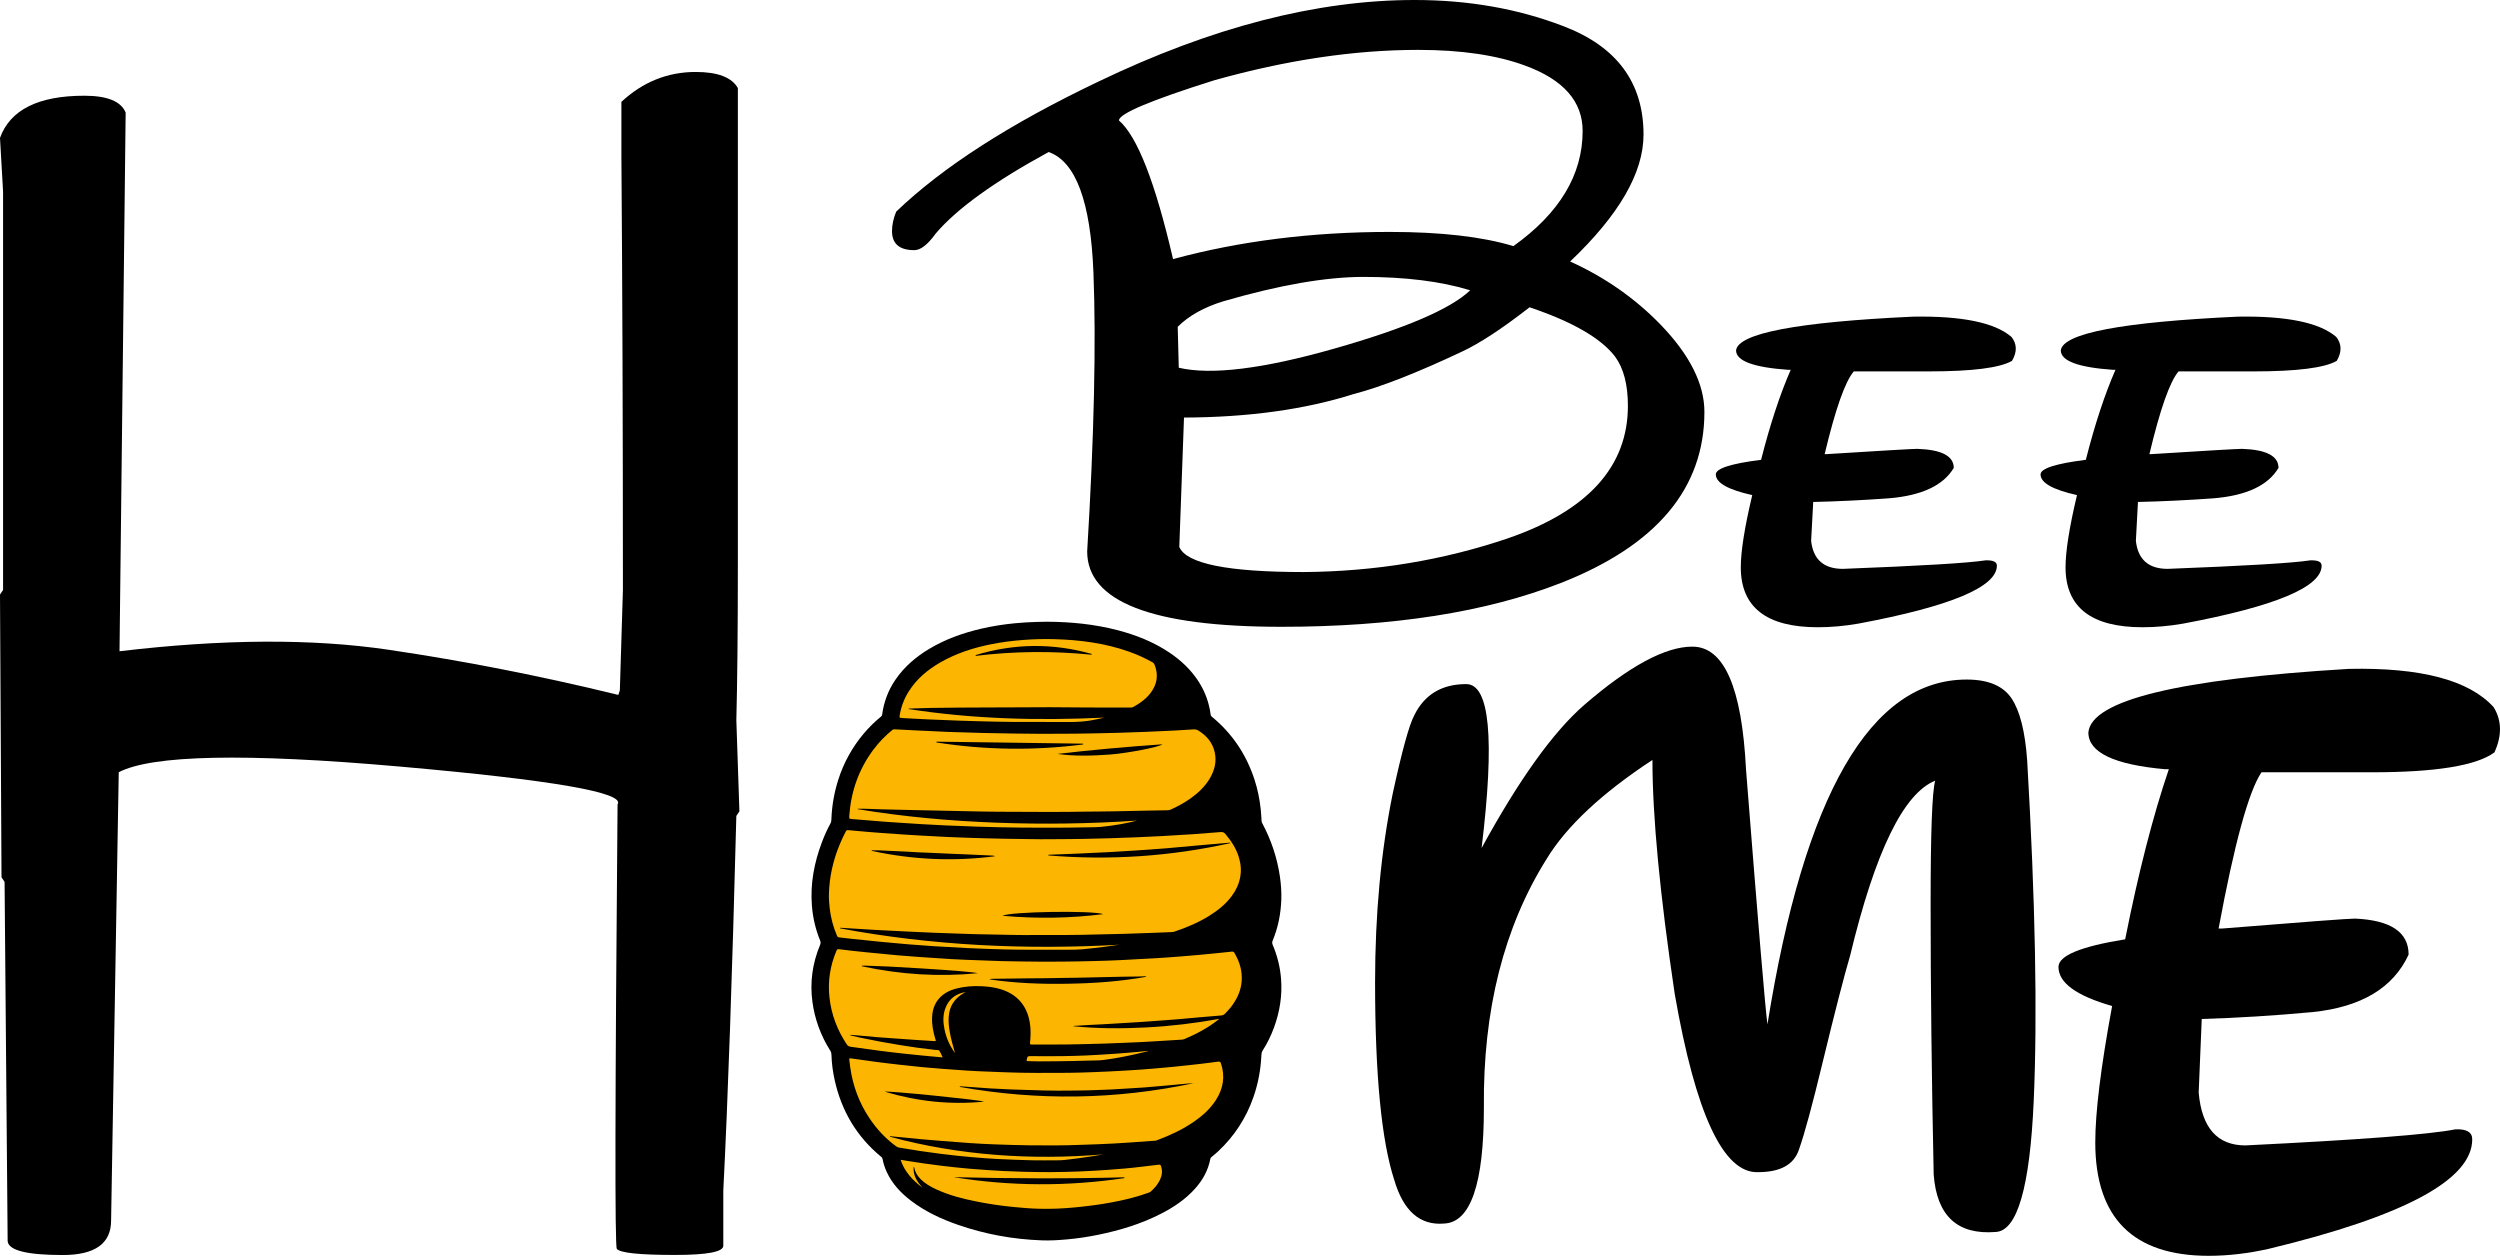 <?xml version="1.0" encoding="UTF-8"?>
<svg xmlns="http://www.w3.org/2000/svg" xmlns:xlink="http://www.w3.org/1999/xlink" version="1.1" id="katman_1" x="0px" y="0px" viewBox="0 0 611.4 307.11" style="enable-background:new 0 0 611.4 307.11;" xml:space="preserve"> <style type="text/css"> .st0{fill:#FCB500;} </style> <g> <g> <path d="M267.41,66.63c-0.68-17.32-4.33-27.13-10.95-29.45c-13.24,7.21-22.44,13.85-27.62,19.93c-1.95,2.71-3.69,4.07-5.22,4.07 c-3.65,0-5.47-1.55-5.47-4.66c0-1.52,0.34-3.11,1.02-4.76c11.37-10.91,27.87-21.52,49.51-31.83C296.34,6.64,322.09,0,345.94,0 c13.15,0,25.24,2.12,36.27,6.35c13.15,4.96,19.73,13.82,19.73,26.57c0,9.32-5.98,19.67-17.95,31.03 c8.48,3.83,15.87,8.99,22.15,15.47c7.13,7.4,10.69,14.51,10.69,21.32c0,18.71-11.71,32.65-35.13,41.84 c-18.24,7.14-41.03,10.71-68.35,10.71c-31.65,0-47.47-6.15-47.47-18.44C267.58,106.69,268.09,83.95,267.41,66.63z M286.88,63.36 c16.38-4.43,34.03-6.64,52.95-6.64c12.56,0,22.66,1.16,30.29,3.47c11.28-8.06,16.93-17.45,16.93-28.16c0-7.2-4.67-12.53-14-15.96 c-6.96-2.58-15.7-3.87-26.22-3.87c-15.61,0-32.25,2.48-49.89,7.44c-15.53,4.89-23.29,8.16-23.29,9.82 C278.14,33.35,282.55,44.65,286.88,63.36z M288.28,89.93c7.89,1.85,20.56,0.3,37.99-4.66c17.44-4.96,28.53-9.72,33.28-14.28 c-7.13-2.18-15.83-3.27-26.09-3.27c-9.16,0-20.58,1.98-34.24,5.95c-4.75,1.45-8.49,3.54-11.2,6.25L288.28,89.93z M318.83,139.9 c17.48-0.13,34.11-2.88,49.89-8.23c19.6-6.74,29.4-17.55,29.4-32.42c0-5.22-1.06-9.25-3.18-12.1c-3.48-4.49-10.44-8.49-20.87-12 c-6.79,5.29-12.35,8.92-16.67,10.91c-10.95,5.16-19.73,8.59-26.35,10.31c-11.88,3.77-25.71,5.69-41.49,5.75l-1.15,31.63 C290.11,137.85,300.25,139.9,318.83,139.9z"></path> <path d="M467.87,77.44c11.96-0.2,19.98,1.45,24.06,4.96c1.36,1.72,1.4,3.67,0.13,5.85c-2.97,1.72-9.76,2.58-20.36,2.58h-18.33 c-2.12,2.45-4.5,9.19-7.13,20.23h0.51c13.66-0.86,21.04-1.29,22.15-1.29c5.94,0.2,8.91,1.75,8.91,4.66 c-2.55,4.3-7.85,6.78-15.91,7.44c-6.45,0.46-12.6,0.76-18.46,0.89l-0.51,9.52c0.51,4.56,3.1,6.84,7.76,6.84 c19.01-0.73,30.63-1.42,34.87-2.08c1.87-0.07,2.8,0.36,2.8,1.29c0,5.22-11.29,9.95-33.86,14.18c-3.39,0.59-6.7,0.89-9.93,0.89 c-12.56,0-18.84-4.89-18.84-14.67c0-3.9,0.93-9.78,2.8-17.65c-5.94-1.32-8.91-3.01-8.91-5.06c0-1.45,3.69-2.64,11.07-3.57 c2.21-8.66,4.62-16,7.25-22.01h-0.64c-8.49-0.59-12.73-2.18-12.73-4.76C425.11,81.5,439.53,78.76,467.87,77.44z"></path> <path d="M547.29,77.44c11.96-0.2,19.98,1.45,24.06,4.96c1.36,1.72,1.4,3.67,0.13,5.85c-2.97,1.72-9.76,2.58-20.36,2.58h-18.33 c-2.12,2.45-4.5,9.19-7.13,20.23h0.51c13.66-0.86,21.04-1.29,22.15-1.29c5.94,0.2,8.91,1.75,8.91,4.66 c-2.55,4.3-7.85,6.78-15.91,7.44c-6.45,0.46-12.6,0.76-18.46,0.89l-0.51,9.52c0.51,4.56,3.1,6.84,7.76,6.84 c19.01-0.73,30.63-1.42,34.87-2.08c1.87-0.07,2.8,0.36,2.8,1.29c0,5.22-11.29,9.95-33.86,14.18c-3.39,0.59-6.7,0.89-9.93,0.89 c-12.56,0-18.84-4.89-18.84-14.67c0-3.9,0.93-9.78,2.8-17.65c-5.94-1.32-8.91-3.01-8.91-5.06c0-1.45,3.69-2.64,11.07-3.57 c2.21-8.66,4.62-16,7.25-22.01h-0.64c-8.49-0.59-12.73-2.18-12.73-4.76C504.53,81.5,518.95,78.76,547.29,77.44z"></path> </g> <g> <path d="M151.97,24.91c5.24-4.87,11.3-7.31,18.17-7.31c5.37,0,8.81,1.31,10.31,3.93v116.18c0,16.36-0.13,29.17-0.37,38.41 l0.75,22.3l-0.75,1.12c-1,38.85-2.06,69.4-3.19,91.63v13.49c0,1.5-3.93,2.25-11.8,2.25c-8.75,0-13.49-0.5-14.24-1.5 c-0.5-0.37-0.44-36.6,0.18-108.68c2-2.87-15.8-5.96-53.4-9.27c-37.6-3.31-60.47-2.84-68.59,1.4L27.17,298.5 c0,5.62-3.94,8.43-11.81,8.43c-8.75,0-13.24-1.12-13.49-3.37l-0.75-87.88l-0.75-1.13L0,145.4l0.75-1.12V46.83L0,33.72 c2.49-6.87,9.37-10.31,20.61-10.31c5.62,0,8.99,1.37,10.12,4.12l-1.5,131.74c25.23-3,47.15-3.12,65.77-0.37 c18.61,2.75,37.35,6.43,56.22,11.05l0.37-1.12l0.75-24.55c0-39.6-0.13-74.89-0.37-105.87V24.91z"></path> <path d="M387.46,172.38c10.99-9.49,19.8-14.24,26.42-14.24c7.75,0,12.12,10,13.12,29.98c3,38.1,4.74,58.9,5.25,62.39 c8.99-56.21,25.23-84.32,48.72-84.32c5.25,0,8.9,1.53,10.96,4.59c2.06,3.06,3.34,8.15,3.84,15.27c2,34.48,2.53,62.24,1.59,83.29 c-0.94,21.05-4.03,31.7-9.28,31.95c-9.37,0.75-14.43-3.93-15.18-14.05c-0.5-23.61-0.75-45.66-0.75-66.15 c0-17.49,0.37-27.54,1.12-30.17c-7.75,3.12-14.68,17.36-20.79,42.72c-1.5,5.12-3.76,13.86-6.75,26.23 c-2.5,10.37-4.43,17.49-5.81,21.36c-1.25,3.62-4.56,5.43-9.93,5.43c-8.49,0.38-15.31-14.18-20.43-43.66 c-3.63-24.35-5.44-43.41-5.44-57.15c-12.37,8.13-20.98,16.18-25.86,24.18c-10.49,16.74-15.61,37.04-15.36,60.9 c0,18.62-3.25,28.05-9.75,28.3c-5.87,0.5-9.94-3.06-12.18-10.69c-3.12-9.62-4.68-25.73-4.68-48.35c0-16.61,1.44-31.98,4.31-46.09 c2.25-10.37,4-16.74,5.25-19.12c2.5-5.12,6.75-7.68,12.74-7.68c5.74,0,7,13.37,3.75,40.1 C371.47,190.69,379.83,179.01,387.46,172.38z"></path> <path d="M574.44,163.58c17.61-0.37,29.42,2.75,35.41,9.37c2,3.25,2.06,6.93,0.19,11.05c-4.38,3.25-14.37,4.87-29.98,4.87h-26.99 c-3.12,4.62-6.62,17.36-10.49,38.22h0.75c20.11-1.62,30.98-2.44,32.6-2.44c8.74,0.38,13.12,3.31,13.12,8.81 c-3.75,8.13-11.56,12.81-23.42,14.05c-9.5,0.88-18.55,1.44-27.17,1.69l-0.75,17.99c0.75,8.62,4.55,12.93,11.43,12.93 c27.98-1.37,45.1-2.68,51.35-3.93c2.74-0.12,4.12,0.69,4.12,2.44c0,9.87-16.61,18.8-49.84,26.8c-5,1.12-9.87,1.69-14.61,1.69 c-18.49,0-27.74-9.25-27.74-27.74c0-7.37,1.37-18.49,4.12-33.35c-8.75-2.5-13.12-5.68-13.12-9.56c0-2.75,5.43-5,16.31-6.75 c3.25-16.36,6.81-30.23,10.68-41.6h-0.94c-12.5-1.12-18.74-4.12-18.74-9C511.48,171.26,532.71,166.08,574.44,163.58z"></path> </g> <g> <polygon class="st0" points="229.09,159.92 246.38,153.61 272.09,156.36 285.83,160.89 289.38,167.35 297.95,182.55 307.33,210.19 306.68,237.19 305.71,248.66 301.67,271.3 290.52,285.68 282.43,293.28 258.02,301.2 237.82,297.16 223.43,291.5 217.13,282.45 208.07,271.94 204.52,257.07 199.67,241.39 202.74,229.75 200.96,216.33 207.1,192.89 214.7,177.7 219.07,173.33 220.36,167.51 "></polygon> <g> <path d="M256.09,152.05c5.72,0.03,11.55,0.58,17.27,2.08c4.44,1.16,8.67,2.83,12.51,5.38c2.92,1.94,5.44,4.3,7.33,7.28 c1.55,2.45,2.51,5.11,2.88,7.99c0.03,0.21,0.11,0.35,0.27,0.48c5.01,4.11,8.46,9.28,10.46,15.43c0.77,2.37,1.26,4.8,1.52,7.28 c0.1,0.93,0.13,1.86,0.2,2.79c0.01,0.18,0.05,0.35,0.14,0.51c2.2,4.13,3.68,8.49,4.35,13.13c0.26,1.83,0.4,3.66,0.34,5.51 c-0.11,3.5-0.77,6.89-2.12,10.13c-0.15,0.36-0.14,0.66,0.01,1.02c1.12,2.64,1.81,5.39,2.04,8.24c0.34,4.12-0.3,8.11-1.72,11.99 c-0.73,1.98-1.64,3.87-2.78,5.64c-0.26,0.4-0.29,0.81-0.31,1.24c-0.16,3.46-0.79,6.83-1.93,10.11c-1.79,5.14-4.67,9.58-8.65,13.3 c-0.52,0.49-1.08,0.94-1.63,1.4c-0.15,0.12-0.23,0.25-0.27,0.44c-0.54,2.81-1.87,5.21-3.77,7.31c-2.34,2.6-5.19,4.51-8.28,6.09 c-4.87,2.5-10.05,4.07-15.39,5.16c-2.53,0.52-5.09,0.9-7.67,1.13c-2.03,0.18-4.06,0.31-6.1,0.23c-7.04-0.25-13.91-1.5-20.57-3.82 c-4.06-1.41-7.93-3.22-11.37-5.83c-2.53-1.92-4.67-4.19-6.01-7.12c-0.44-0.96-0.77-1.95-0.97-2.99c-0.05-0.24-0.1-0.45-0.32-0.63 c-6.02-4.94-9.76-11.26-11.43-18.84c-0.45-2.03-0.72-4.08-0.78-6.16c-0.01-0.35-0.08-0.67-0.28-0.98 c-2.32-3.68-3.8-7.68-4.38-11.99c-0.64-4.79,0.02-9.42,1.87-13.87c0.16-0.4,0.18-0.72,0.01-1.13c-1.1-2.68-1.75-5.48-1.99-8.37 c-0.45-5.44,0.54-10.65,2.47-15.72c0.59-1.56,1.27-3.08,2.07-4.54c0.19-0.33,0.2-0.69,0.22-1.04c0.12-3.31,0.69-6.54,1.7-9.69 c1.33-4.13,3.39-7.87,6.18-11.19c1.28-1.52,2.69-2.92,4.24-4.17c0.17-0.14,0.26-0.29,0.29-0.51c0.41-3.07,1.47-5.9,3.21-8.47 c2.18-3.21,5.05-5.66,8.36-7.63c3.95-2.36,8.24-3.87,12.7-4.91c2.75-0.63,5.52-1.07,8.33-1.33c1.68-0.16,3.37-0.26,5.06-0.31 C254.25,152.09,255.08,152.07,256.09,152.05z M205.44,227.04c0-0.04,0-0.08,0.01-0.13c0.13,0,0.25-0.01,0.38,0 c0.74,0.04,1.48,0.09,2.22,0.14c2.08,0.13,4.16,0.27,6.24,0.38c2.54,0.14,5.09,0.26,7.63,0.39c2.21,0.11,4.42,0.21,6.63,0.3 c2.19,0.09,4.37,0.16,6.56,0.23c1.79,0.06,3.58,0.13,5.37,0.15c2.55,0.03,5.09,0.09,7.64,0.15c1.46,0.04,2.92,0.02,4.38,0.02 c5.29,0,10.58,0.03,15.86-0.14c2.28-0.07,4.56-0.08,6.83-0.16c2.24-0.09,4.48-0.15,6.71-0.23c1.47-0.05,2.94-0.11,4.41-0.18 c0.31-0.01,0.62-0.02,0.91-0.12c2.98-1,5.87-2.22,8.55-3.89c2.1-1.31,4.02-2.84,5.5-4.86c2.07-2.83,2.74-5.93,1.74-9.33 c-0.64-2.19-1.86-4.06-3.32-5.79c-0.34-0.41-0.69-0.52-1.19-0.48c-2.24,0.19-4.49,0.37-6.73,0.52c-2.54,0.17-5.08,0.32-7.62,0.46 c-2.11,0.12-4.22,0.21-6.33,0.3c-2.14,0.09-4.27,0.16-6.41,0.23c-2.01,0.06-4.02,0.11-6.03,0.15c-1.98,0.05-3.97,0.04-5.95,0.07 c-3.29,0.05-6.58,0.03-9.87-0.04c-1.33-0.03-2.66-0.04-3.99-0.06c-3.08-0.05-6.17-0.15-9.25-0.25c-1.53-0.05-3.07-0.1-4.6-0.18 c-2.31-0.11-4.62-0.24-6.94-0.37c-1.37-0.08-2.73-0.16-4.1-0.25c-1.7-0.11-3.39-0.24-5.09-0.36c-1.11-0.08-2.22-0.16-3.33-0.26 c-1.62-0.14-3.24-0.28-4.85-0.43c-0.29-0.03-0.43,0.09-0.57,0.34c-0.55,1.03-1.04,2.09-1.48,3.16 c-1.61,3.89-2.54,7.94-2.64,12.16c-0.03,1.18,0.07,2.35,0.2,3.52c0.27,2.3,0.87,4.52,1.78,6.65c0.11,0.26,0.28,0.37,0.55,0.4 c1.12,0.13,2.24,0.27,3.35,0.38c2.34,0.25,4.68,0.49,7.02,0.72c2.18,0.21,4.35,0.41,6.53,0.59c2.08,0.17,4.16,0.33,6.24,0.46 c2.81,0.17,5.62,0.33,8.43,0.47c1.95,0.1,3.91,0.17,5.87,0.23c2.2,0.07,4.4,0.14,6.6,0.15c4,0.03,7.99,0.02,11.99,0.01 c1.11,0,2.23,0,3.34-0.1c1.81-0.16,3.61-0.38,5.41-0.6c1.24-0.15,2.48-0.35,3.72-0.52C250.83,232.32,228.04,231.27,205.44,227.04 z M278.07,200.68c-11.41,0.78-22.84,0.95-34.27,0.52c-11.42-0.43-22.78-1.44-34.1-3.32c0.15-0.15,0.28-0.1,0.4-0.1 c1,0.01,2,0.01,2.99,0.06c1.82,0.08,3.63,0.13,5.45,0.16c2.2,0.03,4.4,0.1,6.6,0.15c2.37,0.05,4.73,0.11,7.1,0.15 c2.47,0.05,4.94,0.1,7.41,0.16c2.23,0.05,4.46,0.06,6.68,0.07c6.52,0.03,13.04,0.09,19.56-0.04c2.2-0.04,4.4-0.01,6.61-0.07 c2.46-0.06,4.91-0.09,7.37-0.16c1.88-0.05,3.76-0.07,5.65-0.1c0.3,0,0.58-0.06,0.85-0.19c1.69-0.78,3.32-1.66,4.84-2.74 c1.88-1.35,3.54-2.92,4.71-4.94c1.11-1.92,1.64-3.98,1.18-6.19c-0.5-2.43-1.97-4.17-4.05-5.45c-0.36-0.22-0.72-0.3-1.13-0.27 c-1.61,0.1-3.22,0.21-4.83,0.29c-2.27,0.11-4.55,0.21-6.83,0.31c-2.21,0.09-4.42,0.16-6.64,0.23c-2.11,0.06-4.22,0.12-6.33,0.15 c-2.61,0.04-5.22,0.09-7.84,0.09c-3.76,0-7.53,0.03-11.29-0.05c-2.65-0.06-5.3-0.09-7.95-0.15c-2.75-0.06-5.5-0.15-8.25-0.25 c-2.66-0.1-5.32-0.24-7.97-0.37c-1.74-0.08-3.48-0.17-5.21-0.27c-0.24-0.01-0.41,0.04-0.59,0.19c-1.72,1.41-3.26,3-4.59,4.78 c-3.55,4.76-5.45,10.13-5.89,16.03c-0.07,0.9-0.05,0.89,0.77,0.96c2.84,0.23,5.68,0.48,8.53,0.69c2.76,0.2,5.51,0.37,8.27,0.54 c1.97,0.12,3.93,0.22,5.9,0.31c2.63,0.12,5.27,0.22,7.9,0.31c1.89,0.07,3.79,0.11,5.68,0.15c1.77,0.04,3.53,0.07,5.3,0.08 c5.08,0.02,10.17,0.05,15.25-0.06c1.28-0.03,2.56,0,3.84-0.11c1.64-0.14,3.28-0.39,4.9-0.67 C275.4,201.31,276.74,201.04,278.07,200.68z M207.94,253.2c0-0.04,0.01-0.08,0.01-0.12c0.68,0.05,1.37,0.1,2.05,0.16 c1.55,0.14,3.11,0.29,4.66,0.42c1.5,0.12,3.01,0.23,4.52,0.33c1.72,0.12,3.44,0.25,5.17,0.36c1.37,0.09,2.73,0.17,4.1,0.26 c0.46,0.03,0.47,0.05,0.33-0.4c-0.56-1.8-0.92-3.62-0.82-5.52c0.08-1.6,0.53-3.08,1.56-4.33c1.15-1.39,2.68-2.16,4.39-2.6 c1.98-0.52,4-0.66,6.05-0.57c1.4,0.06,2.78,0.21,4.14,0.56c4.93,1.25,7.55,4.68,7.9,9.68c0.08,1.21,0.03,2.4-0.1,3.6 c-0.03,0.31,0.04,0.42,0.37,0.42c3.92-0.02,7.84,0.04,11.76-0.07c1.96-0.05,3.91-0.1,5.87-0.15c2.02-0.06,4.04-0.14,6.06-0.24 c2.06-0.09,4.12-0.17,6.17-0.31c2.23-0.15,4.47-0.27,6.7-0.41c0.28-0.02,0.56-0.04,0.83-0.15c2.89-1.22,5.65-2.68,8.13-4.62 c0.11-0.09,0.21-0.18,0.4-0.33c-5.98,1.09-11.9,1.79-17.86,2.1c-5.96,0.31-11.91,0.3-17.86-0.29c0.04-0.05,0.08-0.07,0.13-0.08 c1.3-0.08,2.6-0.16,3.91-0.24c1.12-0.06,2.25-0.11,3.37-0.17c2.07-0.12,4.14-0.25,6.21-0.37c1.32-0.08,2.63-0.16,3.95-0.25 c1.67-0.12,3.34-0.24,5.01-0.37c1.08-0.08,2.17-0.16,3.25-0.25c1.58-0.14,3.16-0.29,4.74-0.43c1.89-0.17,3.77-0.33,5.66-0.48 c0.36-0.03,0.65-0.17,0.9-0.43c0.7-0.72,1.36-1.46,1.93-2.29c1.18-1.7,1.97-3.56,2.13-5.64c0.19-2.5-0.5-4.78-1.76-6.92 c-0.16-0.28-0.35-0.36-0.66-0.33c-1.28,0.14-2.57,0.26-3.85,0.4c-2.72,0.3-5.45,0.51-8.18,0.74c-2.13,0.18-4.26,0.33-6.39,0.46 c-2.9,0.17-5.8,0.33-8.7,0.47c-2.01,0.1-4.01,0.17-6.02,0.22c-2.7,0.07-5.4,0.13-8.1,0.15c-3.25,0.02-6.5,0.05-9.76-0.03 c-1.86-0.05-3.71-0.04-5.57-0.1c-2.83-0.09-5.65-0.2-8.48-0.31c-1.18-0.05-2.35-0.1-3.53-0.17c-2.57-0.16-5.13-0.33-7.7-0.51 c-1.77-0.12-3.55-0.25-5.32-0.41c-2.56-0.23-5.12-0.49-7.68-0.74c-2.27-0.22-4.53-0.47-6.79-0.76c-0.3-0.04-0.46,0.04-0.59,0.34 c-1.57,3.69-2.17,7.54-1.72,11.52c0.47,4.15,1.91,7.94,4.23,11.42c0.25,0.37,0.54,0.52,0.96,0.58c2.29,0.31,4.58,0.65,6.88,0.95 c2.03,0.27,4.06,0.5,6.1,0.73c1.6,0.18,3.21,0.34,4.81,0.49c1.54,0.15,3.08,0.28,4.69,0.43c-0.28-0.58-0.46-1.16-0.8-1.61 c-0.23-0.31-0.75-0.14-1.13-0.24c-0.04-0.01-0.08-0.01-0.11-0.01c-2.74-0.29-5.46-0.68-8.17-1.12c-3.4-0.55-6.78-1.17-10.15-1.89 C209.43,253.53,208.68,253.37,207.94,253.2z M217.64,278.01c0.01-0.05,0.01-0.09,0.02-0.14c0.68,0.06,1.37,0.12,2.05,0.19 c1.68,0.17,3.36,0.35,5.04,0.5c1.95,0.18,3.9,0.33,5.85,0.49c2.24,0.18,4.49,0.36,6.73,0.51c1.99,0.13,3.98,0.24,5.98,0.31 c2.86,0.1,5.73,0.2,8.6,0.23c4.14,0.04,8.27,0.06,12.41-0.12c1.46-0.06,2.92-0.09,4.37-0.15c2.45-0.11,4.91-0.22,7.36-0.4 c1.89-0.13,3.78-0.26,5.66-0.41c0.39-0.03,0.8,0.01,1.18-0.14c3.19-1.19,6.27-2.6,9.08-4.54c2.13-1.47,4.03-3.17,5.43-5.37 c1.77-2.79,2.26-5.75,1.19-8.92c-0.12-0.36-0.29-0.47-0.66-0.42c-2.36,0.33-4.72,0.6-7.08,0.86c-2.77,0.31-5.55,0.58-8.32,0.81 c-2.47,0.21-4.95,0.39-7.42,0.53c-2.64,0.16-5.29,0.28-7.94,0.38c-2.01,0.08-4.02,0.14-6.03,0.16 c-4.99,0.03-9.99,0.07-14.98-0.12c-2.23-0.08-4.45-0.17-6.67-0.26c-1.04-0.04-2.07-0.1-3.1-0.17c-1.99-0.14-3.98-0.28-5.97-0.43 c-1.62-0.13-3.24-0.26-4.86-0.41c-1.86-0.18-3.72-0.38-5.57-0.59c-2.03-0.23-4.07-0.47-6.09-0.74c-1.95-0.25-3.9-0.53-5.85-0.82 c-0.28-0.04-0.38,0.03-0.35,0.31c0.08,0.63,0.14,1.27,0.23,1.9c0.64,4.51,2.18,8.68,4.72,12.46c1.78,2.66,3.93,4.98,6.54,6.86 c0.19,0.14,0.38,0.24,0.62,0.28c3.4,0.6,6.82,1.11,10.24,1.54c2.53,0.32,5.06,0.59,7.59,0.81c2.14,0.19,4.28,0.35,6.43,0.46 c2.76,0.14,5.52,0.24,8.29,0.31c2.02,0.05,4.05,0,6.07,0.01c0.67,0,1.33-0.02,1.99-0.1c2.1-0.24,4.19-0.5,6.28-0.83 c1.05-0.17,2.09-0.35,3.14-0.52C252.19,283.76,234.77,282.62,217.64,278.01z M222.16,173.4c0.12-0.15,0.25-0.12,0.38-0.12 c1.68-0.05,3.35-0.12,5.03-0.15c2.39-0.04,4.79-0.05,7.18-0.08c4.9-0.06,9.81-0.01,14.71-0.06c4.85-0.04,9.71-0.05,14.56,0.02 c4.2,0.06,8.4,0.02,12.6,0.02c0.17,0,0.33-0.01,0.48-0.1c1.57-0.87,3.03-1.87,4.16-3.29c1.64-2.07,2.12-4.36,1.18-6.88 c-0.11-0.3-0.23-0.58-0.54-0.76c-1.84-1.05-3.77-1.91-5.76-2.62c-5.88-2.09-11.97-2.88-18.17-3.06c-2.64-0.08-5.27-0.01-7.9,0.2 c-2.55,0.2-5.09,0.52-7.6,1.02c-4.38,0.87-8.6,2.22-12.5,4.46c-3.09,1.78-5.78,4.02-7.71,7.07c-1.16,1.83-1.91,3.82-2.24,5.96 c-0.07,0.47-0.04,0.51,0.45,0.54c0.19,0.01,0.38,0.05,0.57,0.06c1.99,0.1,3.99,0.22,5.98,0.31c2.58,0.11,5.16,0.21,7.75,0.31 c1.68,0.06,3.35,0.11,5.03,0.15c2.58,0.06,5.17,0.13,7.75,0.15c4.51,0.03,9.02-0.01,13.52,0.03c2.34,0.02,4.65-0.11,6.94-0.63 c0.35-0.08,0.7-0.14,1.05-0.22c0.33-0.07,0.66-0.15,0.99-0.23C254.02,176.26,238.04,175.87,222.16,173.4z M223.43,285.35 c0.14,0.08,0.15,0.16,0.17,0.23c0.19,1.09,0.76,1.98,1.51,2.75c1.1,1.13,2.45,1.88,3.86,2.54c3.17,1.47,6.53,2.31,9.94,2.99 c3,0.6,6.02,1.04,9.07,1.33c2.03,0.2,4.05,0.37,6.08,0.42c3.01,0.08,6.01-0.05,9.01-0.35c2.9-0.29,5.8-0.64,8.66-1.18 c3.11-0.58,6.19-1.3,9.16-2.39c0.18-0.07,0.36-0.13,0.51-0.26c0.94-0.83,1.75-1.76,2.29-2.9c0.49-1.03,0.64-2.1,0.29-3.2 c-0.17-0.52-0.2-0.54-0.73-0.48c-1.28,0.15-2.56,0.31-3.85,0.46c-2.91,0.36-5.83,0.61-8.75,0.81c-2.3,0.16-4.6,0.29-6.9,0.38 c-2.29,0.09-4.58,0.13-6.87,0.15c-1.86,0.02-3.71-0.03-5.57-0.06c-0.56-0.01-1.13-0.04-1.69-0.05c-2.75-0.06-5.5-0.21-8.24-0.4 c-1.47-0.1-2.94-0.2-4.4-0.33c-2.29-0.21-4.58-0.45-6.87-0.73c-2.65-0.33-5.3-0.7-7.94-1.13c-0.61-0.1-1.23-0.2-1.92-0.31 c1,2.99,3.01,5.08,5.41,6.86C224.31,289.08,223.28,287.5,223.43,285.35z M280.78,257.07c0-0.02-0.01-0.05-0.01-0.07 c-0.75,0.08-1.49,0.17-2.24,0.23c-2.03,0.17-4.05,0.36-6.08,0.49c-2.39,0.16-4.77,0.32-7.16,0.42c-1.89,0.07-3.79,0.13-5.68,0.15 c-2.46,0.03-4.92,0.01-7.38,0c-0.94,0-0.94-0.02-1.15,0.92c-0.05,0.22,0,0.3,0.23,0.3c0.95,0.01,1.89,0.06,2.84,0.06 c1.46-0.01,2.92-0.01,4.38-0.03c2.65-0.05,5.3-0.06,7.95-0.17c1.12-0.05,2.26,0.01,3.37-0.14c2.74-0.36,5.46-0.87,8.15-1.49 C278.93,257.52,279.85,257.29,280.78,257.07z M233.55,257.54c-0.02-0.06-0.03-0.12-0.05-0.18c-0.53-1.92-1.09-3.84-1.36-5.82 c-0.18-1.3-0.23-2.6,0.01-3.89c0.4-2.16,1.68-3.68,3.54-4.77c0.15-0.09,0.31-0.18,0.46-0.27c-2.38,0.4-4.08,1.66-4.94,3.93 c-0.65,1.71-0.58,3.46-0.22,5.22C231.42,253.87,232.29,255.79,233.55,257.54z"></path> <path d="M300.88,206.2c-14.68,3.25-29.51,4.25-44.56,3c0.14-0.22,0.29-0.18,0.42-0.18c2.17-0.09,4.35-0.16,6.52-0.25 c2.73-0.12,5.47-0.24,8.2-0.39c2.07-0.11,4.14-0.24,6.2-0.38c2.51-0.17,5.03-0.33,7.54-0.54c3.03-0.25,6.06-0.55,9.09-0.82 c2.15-0.19,4.31-0.38,6.46-0.56c0.04,0,0.07,0,0.11,0C300.87,206.12,300.88,206.16,300.88,206.2z"></path> <path d="M243.31,209.41c-10.12,1.3-20.16,0.85-30.12-1.32c0-0.05,0-0.09,0-0.14c0.51,0,1.02-0.01,1.53,0 c0.83,0.03,1.66,0.09,2.49,0.12c2.5,0.1,5.01,0.22,7.51,0.38c0.75,0.05,1.51,0.06,2.26,0.09c2.13,0.1,4.27,0.2,6.4,0.29 c0.7,0.03,1.41,0.04,2.11,0.08c2.43,0.13,4.85,0.22,7.28,0.33C242.96,209.26,243.14,209.27,243.31,209.41z"></path> <path d="M269.82,223.56c-8.15,1.03-16.32,1.13-24.61,0.41C246.78,222.94,267.18,222.62,269.82,223.56z"></path> <path d="M264.9,182.06c-11.98,1.54-23.94,1.38-35.87-0.48c0-0.07,0-0.13,0-0.2c11.96,0.16,23.91,0.33,35.87,0.49 C264.9,181.94,264.9,182,264.9,182.06z"></path> <path d="M258.6,184.38c8.51-1,17.05-1.76,25.66-2.35c-0.6,0.64-8.56,2.18-12.74,2.49C267.21,184.84,262.9,184.98,258.6,184.38z"></path> <path d="M241.93,239.51c0.39-0.15,0.8-0.14,1.21-0.14c2.87-0.02,5.73-0.07,8.6-0.11c2.19-0.03,4.38,0.01,6.57-0.07 c1.55-0.06,3.1-0.03,4.65-0.07c2.44-0.06,4.89-0.1,7.33-0.16c2.76-0.06,5.53-0.14,8.29-0.15c0.45,0,0.89-0.04,1.34-0.05 c0.12,0,0.25-0.04,0.43,0.12c-6.4,1.15-12.8,1.6-19.22,1.7C254.71,240.7,248.3,240.46,241.93,239.51z"></path> <path d="M210.79,236.16c0.34,0,0.68-0.01,1.02,0c1.85,0.07,3.71,0.13,5.56,0.22c2.73,0.14,5.47,0.29,8.2,0.47 c1.89,0.13,3.78,0.23,5.67,0.38c1.99,0.16,3.98,0.27,5.96,0.5c0.65,0.08,1.31,0.13,1.96,0.27c-9.55,0.95-19.01,0.33-28.38-1.69 C210.79,236.27,210.79,236.21,210.79,236.16z"></path> <path d="M234.73,265.67c0.4,0.02,0.81,0.04,1.21,0.07c2.07,0.15,4.13,0.31,6.2,0.44c1.63,0.1,3.27,0.18,4.91,0.25 c2.77,0.11,5.55,0.19,8.33,0.26c2.19,0.05,4.38,0.06,6.57,0.02c1.41-0.03,2.82-0.01,4.22-0.06c2.72-0.1,5.45-0.16,8.17-0.36 c1.82-0.13,3.65-0.2,5.48-0.34c1.62-0.12,3.24-0.28,4.85-0.42c1.48-0.13,2.95-0.27,4.43-0.41c0.92-0.09,1.85-0.18,2.77-0.2 c-18.99,4.03-38.04,4.29-57.14,0.9C234.73,265.76,234.73,265.72,234.73,265.67z"></path> <path d="M240.63,269.42c-8.22,0.8-16.27-0.04-24.26-2.44C217.16,266.72,239.83,269,240.63,269.42z"></path> <path d="M238.61,160.2c9.42-2.86,18.87-2.95,28.35-0.28c0,0.07,0,0.13,0,0.2c-9.46-0.95-18.9-0.88-28.33,0.28 C238.62,160.33,238.62,160.27,238.61,160.2z"></path> <path d="M274.97,288.12c-13.92,2.06-27.84,2.01-41.75-0.23c13.92,0.33,27.83,0.41,41.75,0.03 C274.97,287.99,274.97,288.05,274.97,288.12z"></path> </g> </g> </g> </svg>
